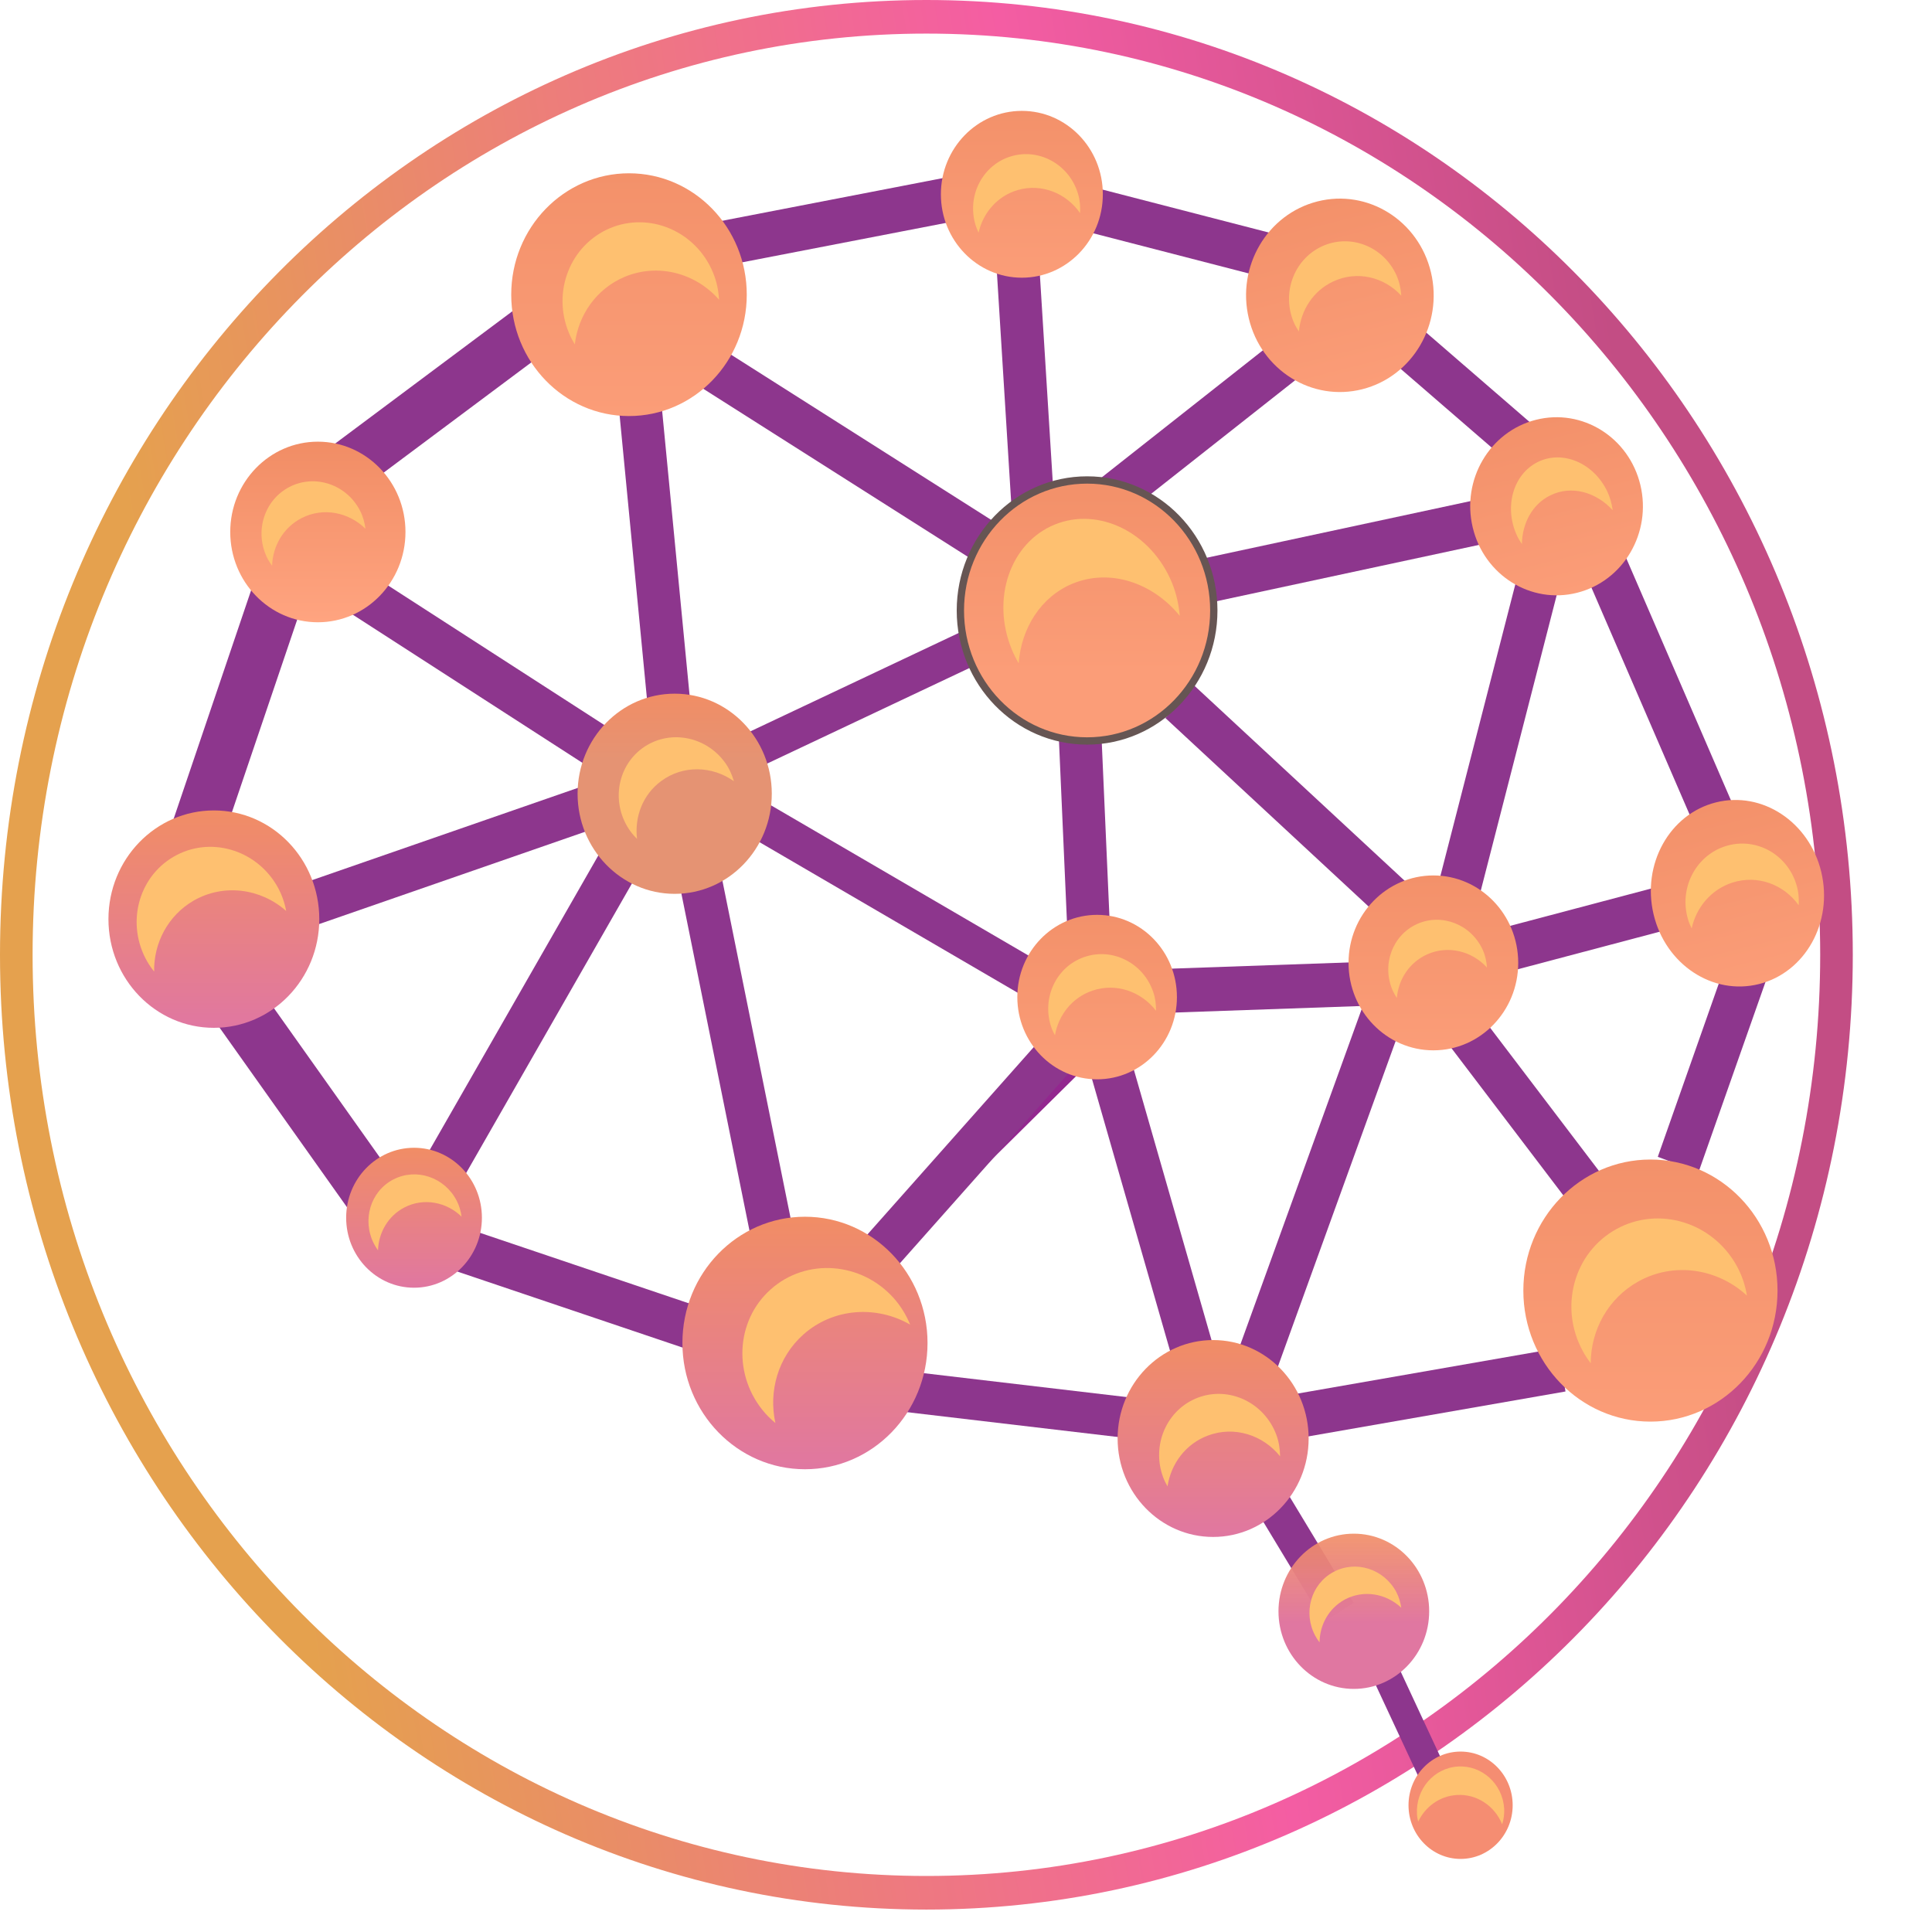 <svg width="23" height="23" viewBox="0 0 23 23" fill="none" xmlns="http://www.w3.org/2000/svg">
<path d="M22.057 11.367C22.057 17.644 17.12 22.733 11.029 22.733C4.938 22.733 0 17.644 0 11.367C0 5.089 4.938 0 11.029 0C17.12 0 22.057 5.089 22.057 11.367ZM0.388 11.367C0.388 17.423 5.152 22.333 11.029 22.333C16.905 22.333 21.669 17.423 21.669 11.367C21.669 5.31 16.905 0.4 11.029 0.4C5.152 0.4 0.388 5.31 0.388 11.367Z" fill="url(#paint0_linear_1555_6)"/>
<rect width="0.632" height="4.825" transform="matrix(0.94 0.341 -0.321 0.947 3.544 5.391)" fill="#8D368D"/>
<rect width="0.509" height="4.499" transform="matrix(0.995 -0.102 0.096 0.995 7.338 4.547)" fill="#8D368D"/>
<rect width="0.52" height="4.254" transform="matrix(0.514 -0.858 0.844 0.536 8.183 4.508)" fill="#8D368D"/>
<rect width="0.52" height="3.854" transform="matrix(0.519 -0.855 0.84 0.542 3.768 7.039)" fill="#8D368D"/>
<rect width="0.432" height="3.185" transform="matrix(-0.406 -0.914 0.904 -0.427 9.025 9.141)" fill="#8D368D"/>
<rect width="0.509" height="3.265" transform="matrix(-0.998 0.066 -0.062 -0.998 12.553 6.062)" fill="#8D368D"/>
<rect width="0.518" height="3.204" transform="matrix(-0.596 -0.803 0.785 -0.619 13.322 6.18)" fill="#8D368D"/>
<rect width="0.531" height="3.878" transform="matrix(-0.198 -0.98 0.978 -0.21 14.015 7.258)" fill="#8D368D"/>
<rect width="0.509" height="5.458" transform="matrix(0.978 -0.21 0.198 0.98 7.975 9.961)" fill="#8D368D"/>
<rect width="0.448" height="4.6" transform="matrix(0.482 -0.876 0.864 0.504 8.85 9.914)" fill="#8D368D"/>
<rect width="0.395" height="4.114" transform="matrix(-0.682 -0.732 0.711 -0.703 10.313 15.281)" fill="#93278F"/>
<rect width="0.517" height="4.114" transform="matrix(-0.728 -0.686 0.664 -0.748 10.422 15.367)" fill="#8D368D"/>
<rect width="0.524" height="3.626" transform="matrix(-0.033 -0.999 0.999 -0.035 13.074 12.086)" fill="#8D368D"/>
<rect width="0.514" height="3.695" transform="matrix(0.778 -0.628 0.605 0.796 16.506 11.461)" fill="#8D368D"/>
<rect width="0.523" height="3.633" transform="matrix(-0.242 -0.97 0.967 -0.256 16.739 11.891)" fill="#8D368D"/>
<rect width="0.509" height="4.148" transform="matrix(-0.965 -0.263 0.249 -0.969 17.522 11.016)" fill="#8D368D"/>
<rect width="0.517" height="3.676" transform="matrix(0.658 -0.753 0.733 0.68 13.873 8.547)" fill="#8D368D"/>
<rect width="0.51" height="4.168" transform="matrix(-0.956 0.292 -0.276 -0.961 14.562 16.438)" fill="#8D368D"/>
<rect width="0.51" height="4.477" transform="matrix(-0.933 -0.359 0.34 -0.94 15.169 16.391)" fill="#8D368D"/>
<rect width="0.508" height="3.25" transform="matrix(-0.999 0.046 -0.044 -0.999 13.228 11.375)" fill="#8D368D"/>
<rect width="0.522" height="4.344" transform="matrix(-0.311 -0.95 0.945 -0.328 3.283 11.18)" fill="#8D368D"/>
<rect width="0.513" height="4.859" transform="matrix(-0.855 -0.519 0.497 -0.868 5.225 14.531)" fill="#8D368D"/>
<rect width="0.531" height="3.404" transform="matrix(0.176 0.984 -0.982 0.19 11.282 2.109)" fill="#8D368D"/>
<rect width="0.531" height="3.35" transform="matrix(-0.237 0.972 -0.968 -0.25 15.607 2.898)" fill="#8D368D"/>
<rect width="0.526" height="3.386" transform="matrix(-0.632 0.775 -0.756 -0.654 18.589 5.352)" fill="#8D368D"/>
<rect width="0.519" height="3.418" transform="matrix(-0.909 0.418 -0.397 -0.918 20.669 9.672)" fill="#8D368D"/>
<rect width="0.518" height="2.515" transform="matrix(-0.937 -0.35 0.332 -0.943 20.221 13.953)" fill="#8D368D"/>
<rect width="0.524" height="3.347" transform="matrix(-0.162 -0.987 0.985 -0.172 15.34 17.141)" fill="#8D368D"/>
<path d="M14.794 17.711L15.15 17.482L16.116 19.081L15.76 19.31L14.794 17.711Z" fill="#8D368D"/>
<rect width="0.623" height="3.32" transform="matrix(0.574 0.819 -0.801 0.598 6.344 3.523)" fill="#8D368D"/>
<rect width="0.662" height="3.662" transform="matrix(0.799 -0.602 0.579 0.816 2.531 12.117)" fill="#8D368D"/>
<rect width="0.523" height="3.679" transform="matrix(0.307 -0.952 0.948 0.32 5.2 15.055)" fill="#8D368D"/>
<rect width="0.486" height="3.29" transform="matrix(0.2 -0.98 0.993 0.117 10.539 16.781)" fill="#8D368D"/>
<path d="M16.27 19.828L16.572 19.679L17.363 21.379L17.062 21.528L16.27 19.828Z" fill="#8D368D"/>
<ellipse cx="2.546" cy="10.942" rx="1.255" ry="1.294" fill="url(#paint1_linear_1555_6)"/>
<path d="M2.067 10.199C2.493 9.951 3.045 10.108 3.299 10.549C3.353 10.643 3.388 10.743 3.407 10.845C3.105 10.577 2.663 10.515 2.303 10.723C1.998 10.901 1.829 11.228 1.835 11.566C1.805 11.529 1.777 11.489 1.753 11.447C1.499 11.006 1.64 10.447 2.067 10.199Z" fill="#FEC070"/>
<ellipse cx="19.648" cy="15.364" rx="1.513" ry="1.56" fill="url(#paint2_linear_1555_6)"/>
<path d="M19.241 14.633C19.746 14.353 20.389 14.549 20.676 15.071C20.738 15.184 20.777 15.303 20.797 15.424C20.449 15.102 19.931 15.019 19.505 15.255C19.143 15.456 18.939 15.834 18.937 16.229C18.903 16.184 18.871 16.137 18.844 16.086C18.557 15.564 18.735 14.913 19.241 14.633Z" fill="#FEC070"/>
<ellipse cx="9.583" cy="15.988" rx="1.459" ry="1.503" fill="url(#paint3_linear_1555_6)"/>
<path d="M9.176 15.349C9.599 14.972 10.257 15.021 10.644 15.459C10.727 15.554 10.79 15.659 10.835 15.769C10.433 15.538 9.921 15.57 9.564 15.887C9.261 16.157 9.148 16.563 9.231 16.941C9.189 16.906 9.148 16.867 9.11 16.825C8.723 16.387 8.752 15.726 9.176 15.349Z" fill="#FEC070"/>
<ellipse cx="4.929" cy="14.497" rx="0.808" ry="0.833" fill="url(#paint4_linear_1555_6)"/>
<path d="M4.683 14.041C4.956 13.9 5.294 14.014 5.438 14.296C5.469 14.356 5.486 14.42 5.495 14.484C5.315 14.309 5.044 14.256 4.815 14.374C4.619 14.476 4.507 14.675 4.5 14.885C4.483 14.86 4.466 14.835 4.452 14.807C4.307 14.525 4.41 14.182 4.683 14.041Z" fill="#FEC070"/>
<ellipse cx="3.784" cy="6.333" rx="1.043" ry="1.075" fill="url(#paint5_linear_1555_6)"/>
<path d="M3.448 5.796C3.753 5.64 4.129 5.769 4.288 6.083C4.323 6.152 4.341 6.224 4.351 6.295C4.151 6.098 3.849 6.036 3.592 6.167C3.373 6.279 3.247 6.5 3.239 6.735C3.219 6.707 3.2 6.679 3.184 6.648C3.025 6.333 3.143 5.952 3.448 5.796Z" fill="#FEC070"/>
<ellipse cx="13.061" cy="11.87" rx="0.95" ry="0.979" fill="url(#paint6_linear_1555_6)"/>
<path d="M12.909 11.393C13.244 11.277 13.612 11.464 13.729 11.81C13.755 11.884 13.763 11.959 13.762 12.033C13.586 11.803 13.285 11.697 13.003 11.794C12.762 11.877 12.601 12.085 12.559 12.325C12.543 12.294 12.527 12.262 12.515 12.228C12.398 11.883 12.573 11.508 12.909 11.393Z" fill="#FEC070"/>
<ellipse cx="17.064" cy="11.463" rx="1.01" ry="1.041" fill="url(#paint7_linear_1555_6)"/>
<path d="M16.87 11C17.166 10.867 17.516 11.006 17.653 11.311C17.683 11.378 17.697 11.449 17.702 11.518C17.523 11.322 17.238 11.25 16.989 11.362C16.777 11.458 16.648 11.66 16.629 11.881C16.612 11.854 16.595 11.826 16.581 11.795C16.445 11.49 16.574 11.134 16.87 11Z" fill="#FEC070"/>
<path d="M9.188 9.449C9.188 10.107 8.671 10.641 8.032 10.641C7.394 10.641 6.876 10.107 6.876 9.449C6.876 8.791 7.394 8.258 8.032 8.258C8.671 8.258 9.188 8.791 9.188 9.449Z" fill="url(#paint8_linear_1555_6)"/>
<path d="M7.646 8.908C7.956 8.681 8.395 8.756 8.629 9.075C8.68 9.145 8.714 9.222 8.737 9.3C8.48 9.118 8.134 9.105 7.873 9.297C7.651 9.459 7.552 9.726 7.584 9.987C7.557 9.96 7.531 9.932 7.507 9.899C7.274 9.58 7.336 9.136 7.646 8.908Z" fill="#FEC070"/>
<ellipse cx="12.165" cy="2.313" rx="0.964" ry="0.993" fill="url(#paint9_linear_1555_6)"/>
<path d="M12.04 1.86C12.378 1.761 12.734 1.963 12.835 2.312C12.857 2.387 12.862 2.463 12.858 2.537C12.694 2.299 12.399 2.18 12.114 2.263C11.872 2.335 11.703 2.534 11.65 2.769C11.635 2.738 11.621 2.705 11.611 2.67C11.51 2.322 11.703 1.959 12.04 1.86Z" fill="#FEC070"/>
<ellipse cx="1.119" cy="1.149" rx="1.119" ry="1.149" transform="matrix(0.969 -0.245 0.232 0.973 14.6 2.672)" fill="url(#paint10_linear_1555_6)"/>
<path d="M15.735 2.934C16.071 2.777 16.47 2.931 16.625 3.278C16.66 3.357 16.677 3.439 16.682 3.52C16.478 3.297 16.155 3.218 15.871 3.351C15.633 3.462 15.486 3.694 15.463 3.946C15.443 3.915 15.423 3.883 15.407 3.848C15.252 3.5 15.399 3.091 15.735 2.934Z" fill="#FEC070"/>
<ellipse cx="1.03" cy="1.058" rx="1.03" ry="1.058" transform="matrix(0.969 -0.245 0.232 0.973 17.287 5.25)" fill="url(#paint11_linear_1555_6)"/>
<path d="M18.307 5.5C18.603 5.354 18.973 5.511 19.135 5.852C19.169 5.924 19.188 5.999 19.199 6.074C19 5.856 18.704 5.774 18.455 5.898C18.241 6.003 18.122 6.23 18.118 6.477C18.098 6.447 18.078 6.416 18.062 6.382C17.901 6.042 18.011 5.647 18.307 5.5Z" fill="#FEC070"/>
<ellipse cx="1.03" cy="1.111" rx="1.03" ry="1.111" transform="matrix(0.969 -0.245 0.232 0.973 19.428 9.805)" fill="url(#paint12_linear_1555_6)"/>
<path d="M20.54 10.074C20.897 9.96 21.275 10.165 21.386 10.532C21.411 10.614 21.418 10.697 21.413 10.777C21.237 10.53 20.925 10.411 20.624 10.507C20.37 10.589 20.193 10.803 20.139 11.053C20.122 11.019 20.107 10.984 20.096 10.946C19.985 10.579 20.184 10.188 20.54 10.074Z" fill="#FEC070"/>
<ellipse cx="7.488" cy="3.508" rx="1.402" ry="1.445" fill="url(#paint13_linear_1555_6)"/>
<path d="M7.261 2.717C7.734 2.518 8.284 2.753 8.487 3.242C8.532 3.349 8.554 3.459 8.56 3.568C8.283 3.252 7.835 3.129 7.436 3.296C7.099 3.438 6.883 3.752 6.843 4.1C6.817 4.057 6.793 4.012 6.773 3.963C6.569 3.475 6.788 2.917 7.261 2.717Z" fill="#FEC070"/>
<path d="M12.942 5.714C13.776 5.714 14.45 6.411 14.45 7.268C14.45 8.124 13.776 8.821 12.942 8.821C12.107 8.821 11.433 8.124 11.433 7.268C11.433 6.411 12.107 5.714 12.942 5.714Z" fill="url(#paint14_linear_1555_6)" stroke="#665553" stroke-width="0.087"/>
<path d="M12.553 6.246C13.08 6.029 13.707 6.339 13.953 6.94C14.005 7.069 14.034 7.202 14.045 7.332C13.723 6.936 13.213 6.765 12.769 6.948C12.392 7.104 12.159 7.476 12.127 7.896C12.096 7.843 12.068 7.788 12.044 7.729C11.798 7.128 12.026 6.464 12.553 6.246Z" fill="#FEC070"/>
<ellipse cx="14.442" cy="17.125" rx="1.137" ry="1.172" fill="url(#paint15_linear_1555_6)"/>
<path d="M14.263 16.638C14.635 16.499 15.052 16.698 15.195 17.082C15.226 17.166 15.238 17.252 15.239 17.337C15.035 17.083 14.694 16.972 14.38 17.09C14.114 17.189 13.94 17.427 13.899 17.695C13.88 17.661 13.861 17.625 13.847 17.587C13.704 17.203 13.891 16.778 14.263 16.638Z" fill="#FEC070"/>
<ellipse cx="16.117" cy="19.182" rx="0.897" ry="0.924" fill="url(#paint16_linear_1555_6)"/>
<path d="M15.873 18.715C16.139 18.57 16.474 18.676 16.622 18.951C16.654 19.012 16.672 19.076 16.682 19.14C16.501 18.97 16.233 18.922 16.008 19.043C15.818 19.147 15.711 19.344 15.709 19.552C15.69 19.527 15.673 19.502 15.658 19.474C15.51 19.2 15.606 18.859 15.873 18.715Z" fill="#FEC070"/>
<ellipse cx="17.388" cy="21.491" rx="0.62" ry="0.639" fill="url(#paint17_linear_1555_6)"/>
<path d="M17.355 21.03C17.642 21.012 17.889 21.237 17.907 21.532C17.91 21.597 17.901 21.66 17.883 21.718C17.795 21.501 17.583 21.354 17.342 21.369C17.137 21.382 16.968 21.509 16.883 21.686C16.876 21.657 16.87 21.628 16.869 21.598C16.851 21.302 17.069 21.048 17.355 21.03Z" fill="#FEC070"/>
<defs>
<linearGradient id="paint0_linear_1555_6" x1="22.565" y1="3.907" x2="-2.247" y2="7.951" gradientUnits="userSpaceOnUse">
<stop offset="0.132" stop-color="#C34D84"/>
<stop offset="0.395" stop-color="#F45DA3"/>
<stop offset="0.841" stop-color="#E5A14E"/>
</linearGradient>
<linearGradient id="paint1_linear_1555_6" x1="2.546" y1="9.648" x2="2.546" y2="12.236" gradientUnits="userSpaceOnUse">
<stop stop-color="#F18D65"/>
<stop offset="1" stop-color="#E077A1"/>
</linearGradient>
<linearGradient id="paint2_linear_1555_6" x1="19.648" y1="13.805" x2="19.648" y2="16.924" gradientUnits="userSpaceOnUse">
<stop stop-color="#F3916A"/>
<stop offset="1" stop-color="#FB9D78"/>
</linearGradient>
<linearGradient id="paint3_linear_1555_6" x1="9.583" y1="14.484" x2="9.583" y2="17.491" gradientUnits="userSpaceOnUse">
<stop stop-color="#F18D65"/>
<stop offset="1" stop-color="#E077A1"/>
</linearGradient>
<linearGradient id="paint4_linear_1555_6" x1="4.929" y1="13.664" x2="4.929" y2="15.33" gradientUnits="userSpaceOnUse">
<stop stop-color="#F18D65"/>
<stop offset="1" stop-color="#E077A1"/>
</linearGradient>
<linearGradient id="paint5_linear_1555_6" x1="3.784" y1="5.258" x2="3.784" y2="7.408" gradientUnits="userSpaceOnUse">
<stop stop-color="#F18D65"/>
<stop offset="1" stop-color="#FFA480"/>
</linearGradient>
<linearGradient id="paint6_linear_1555_6" x1="13.061" y1="10.891" x2="13.061" y2="12.849" gradientUnits="userSpaceOnUse">
<stop stop-color="#F3916A"/>
<stop offset="1" stop-color="#FB9D78"/>
</linearGradient>
<linearGradient id="paint7_linear_1555_6" x1="17.064" y1="10.422" x2="17.064" y2="12.503" gradientUnits="userSpaceOnUse">
<stop stop-color="#F3916A"/>
<stop offset="1" stop-color="#FB9D78"/>
</linearGradient>
<linearGradient id="paint8_linear_1555_6" x1="8.032" y1="8.258" x2="8.032" y2="10.641" gradientUnits="userSpaceOnUse">
<stop stop-color="#F18D65"/>
<stop offset="0.327" stop-color="#E59373"/>
</linearGradient>
<linearGradient id="paint9_linear_1555_6" x1="12.165" y1="1.32" x2="12.165" y2="3.306" gradientUnits="userSpaceOnUse">
<stop stop-color="#F3916A"/>
<stop offset="1" stop-color="#FB9D78"/>
</linearGradient>
<linearGradient id="paint10_linear_1555_6" x1="1.119" y1="0" x2="1.119" y2="2.298" gradientUnits="userSpaceOnUse">
<stop stop-color="#F3916A"/>
<stop offset="1" stop-color="#FB9D78"/>
</linearGradient>
<linearGradient id="paint11_linear_1555_6" x1="1.03" y1="0" x2="1.03" y2="2.116" gradientUnits="userSpaceOnUse">
<stop stop-color="#F3916A"/>
<stop offset="1" stop-color="#FB9D78"/>
</linearGradient>
<linearGradient id="paint12_linear_1555_6" x1="1.03" y1="0" x2="1.03" y2="2.221" gradientUnits="userSpaceOnUse">
<stop stop-color="#F3916A"/>
<stop offset="1" stop-color="#FB9D78"/>
</linearGradient>
<linearGradient id="paint13_linear_1555_6" x1="7.488" y1="2.062" x2="7.488" y2="4.953" gradientUnits="userSpaceOnUse">
<stop stop-color="#F3916A"/>
<stop offset="1" stop-color="#FB9D78"/>
</linearGradient>
<linearGradient id="paint14_linear_1555_6" x1="12.942" y1="5.758" x2="12.942" y2="8.777" gradientUnits="userSpaceOnUse">
<stop offset="0.043" stop-color="#F3916A"/>
<stop offset="0.745" stop-color="#FB9D78"/>
</linearGradient>
<linearGradient id="paint15_linear_1555_6" x1="14.442" y1="15.953" x2="14.442" y2="18.297" gradientUnits="userSpaceOnUse">
<stop stop-color="#F18D65"/>
<stop offset="1" stop-color="#E077A1"/>
</linearGradient>
<linearGradient id="paint16_linear_1555_6" x1="16.117" y1="18.258" x2="16.117" y2="20.106" gradientUnits="userSpaceOnUse">
<stop stop-color="#F18D65" stop-opacity="0.91"/>
<stop offset="0.577" stop-color="#E077A1"/>
</linearGradient>
<linearGradient id="paint17_linear_1555_6" x1="17.388" y1="20.852" x2="17.388" y2="22.131" gradientUnits="userSpaceOnUse">
<stop stop-color="#F58D72"/>
<stop offset="1" stop-color="#F58D72"/>
</linearGradient>
</defs>
</svg>
